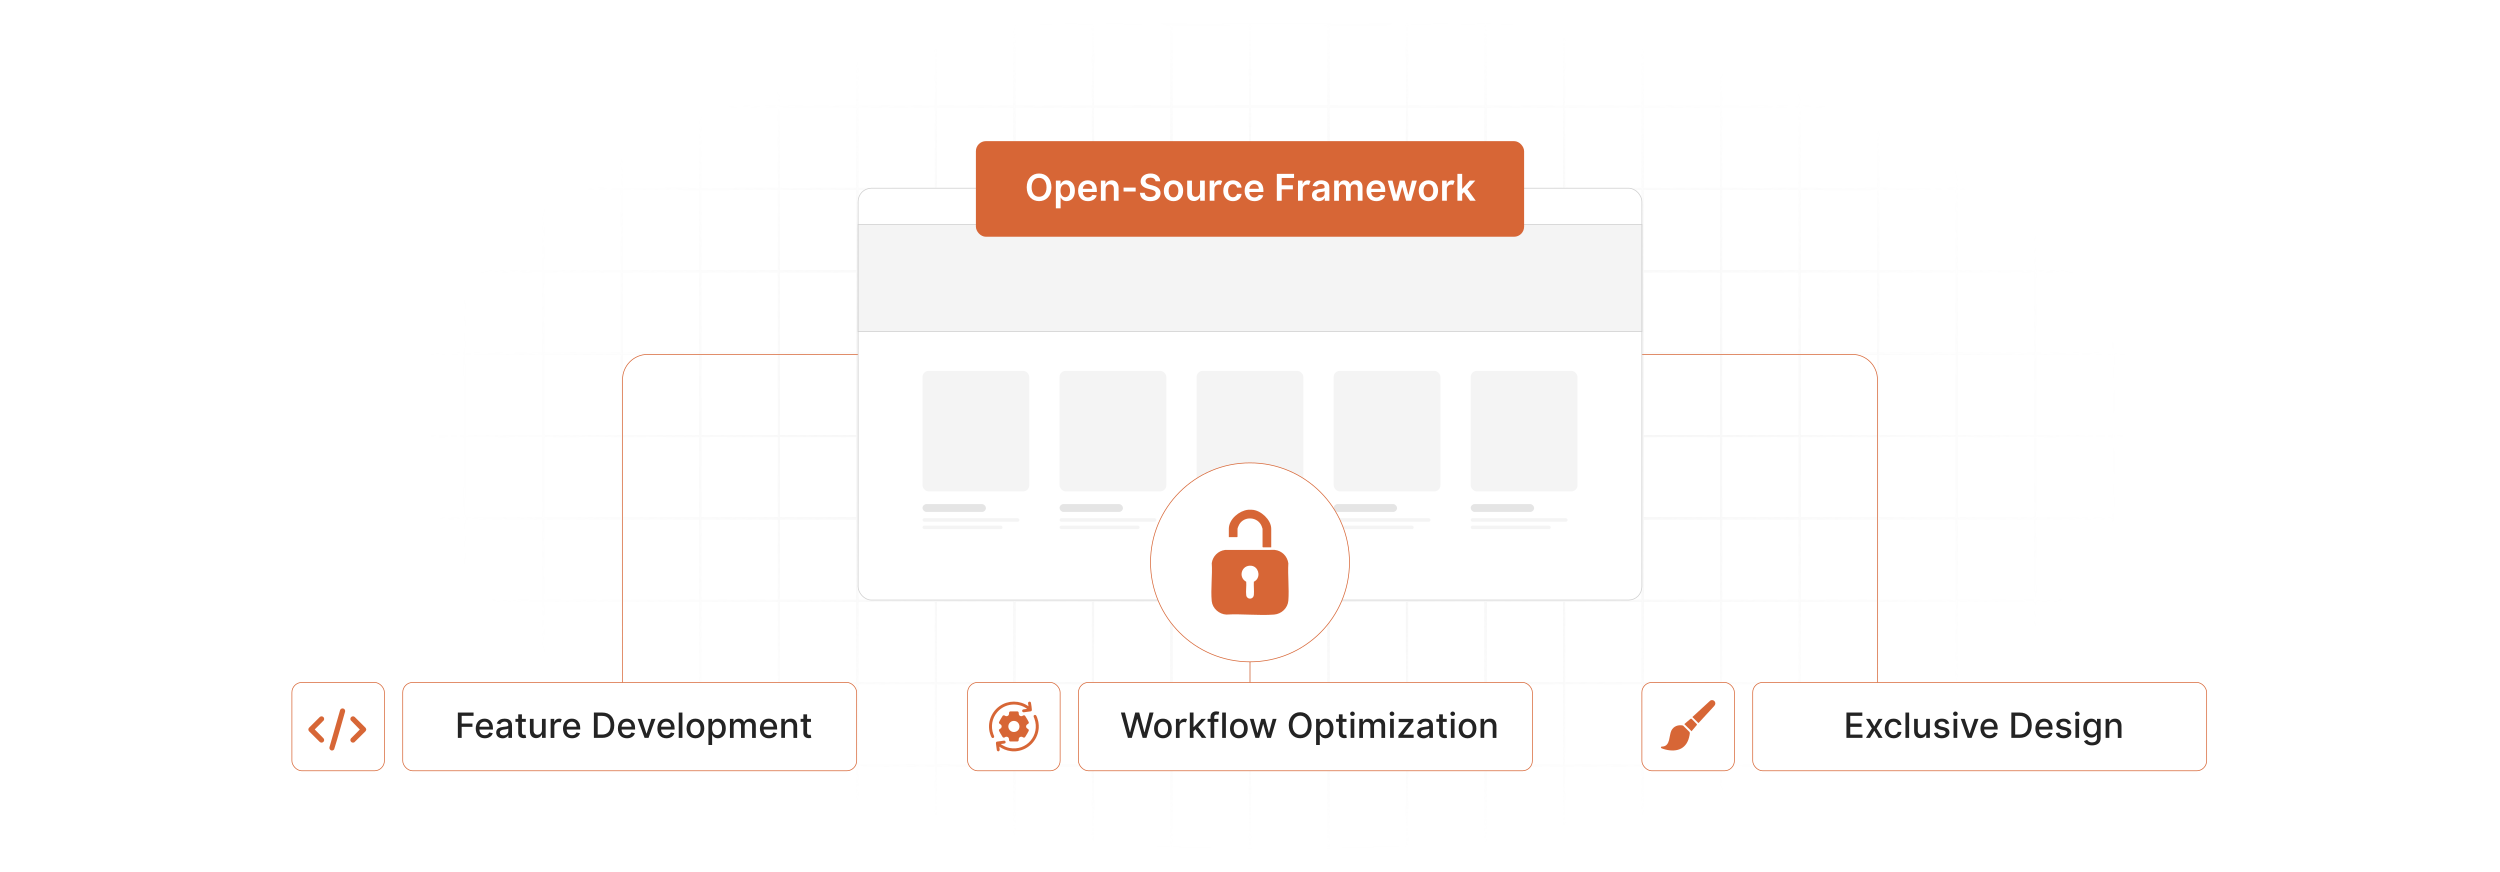 <?xml version="1.0" encoding="UTF-8"?>
<svg id="Layer_1" data-name="Layer 1" xmlns="http://www.w3.org/2000/svg" xmlns:xlink="http://www.w3.org/1999/xlink" viewBox="0 0 860 300">
  <defs>
    <filter id="luminosity-invert" x="39.647" y="-.272" width="782.115" height="300.272" color-interpolation-filters="sRGB" filterUnits="userSpaceOnUse">
      <feColorMatrix result="cm" values="-1 0 0 0 1 0 -1 0 0 1 0 0 -1 0 1 0 0 0 1 0"/>
    </filter>
    <radialGradient id="radial-gradient" cx="439.235" cy="148.479" fx="439.235" fy="148.479" r="298.487" gradientTransform="translate(0 74.962) scale(1 .495)" gradientUnits="userSpaceOnUse">
      <stop offset=".123" stop-color="#000" stop-opacity=".95"/>
      <stop offset="1" stop-color="#000" stop-opacity="0"/>
    </radialGradient>
    <mask id="mask" x="39.647" y="-.272" width="782.115" height="300.272" maskUnits="userSpaceOnUse">
      <g filter="url(#luminosity-invert)">
        <rect x="39.647" y="-.272" width="782.115" height="300.272" fill="url(#radial-gradient)"/>
      </g>
    </mask>
  </defs>
  <rect y="0" width="860" height="300" fill="#fff"/>
  <g mask="url(#mask)">
    <g opacity=".4">
      <path d="M808.41,291.922H51.59V8.078h756.819v283.845ZM52.09,291.422h755.819V8.578H52.09v282.845Z" fill="#e6e6e6" stroke="#d6d6d6" stroke-miterlimit="10" stroke-width=".25"/>
      <rect x="51.84" y="36.413" width="756.319" height=".5" fill="#e6e6e6" stroke="#d6d6d6" stroke-miterlimit="10" stroke-width=".25"/>
      <rect x="51.84" y="64.747" width="756.319" height=".5" fill="#e6e6e6" stroke="#d6d6d6" stroke-miterlimit="10" stroke-width=".25"/>
      <rect x="51.84" y="93.082" width="756.319" height=".5" fill="#e6e6e6" stroke="#d6d6d6" stroke-miterlimit="10" stroke-width=".25"/>
      <rect x="51.84" y="121.415" width="756.319" height=".5" fill="none" stroke="#d6d6d6" stroke-miterlimit="10" stroke-width=".25"/>
      <rect x="51.84" y="149.75" width="756.319" height=".5" fill="#e6e6e6" stroke="#d6d6d6" stroke-miterlimit="10" stroke-width=".25"/>
      <rect x="51.84" y="178.084" width="756.319" height=".5" fill="#e6e6e6" stroke="#d6d6d6" stroke-miterlimit="10" stroke-width=".25"/>
      <rect x="51.84" y="206.418" width="756.319" height=".5" fill="#e6e6e6" stroke="#d6d6d6" stroke-miterlimit="10" stroke-width=".25"/>
      <rect x="51.84" y="234.753" width="756.319" height=".5" fill="#e6e6e6" stroke="#d6d6d6" stroke-miterlimit="10" stroke-width=".25"/>
      <rect x="51.84" y="263.087" width="756.319" height=".5" fill="#e6e6e6" stroke="#d6d6d6" stroke-miterlimit="10" stroke-width=".25"/>
      <rect x="780.898" y="8.328" width=".5" height="283.345" fill="#e6e6e6" stroke="#d6d6d6" stroke-miterlimit="10" stroke-width=".25"/>
      <rect x="753.887" y="8.328" width=".5" height="283.345" fill="#e6e6e6" stroke="#d6d6d6" stroke-miterlimit="10" stroke-width=".25"/>
      <rect x="726.875" y="8.328" width=".5" height="283.345" fill="#e6e6e6" stroke="#d6d6d6" stroke-miterlimit="10" stroke-width=".25"/>
      <rect x="699.864" y="8.328" width=".5" height="283.345" fill="#e6e6e6" stroke="#d6d6d6" stroke-miterlimit="10" stroke-width=".25"/>
      <rect x="672.852" y="8.328" width=".5" height="283.345" fill="#e6e6e6" stroke="#d6d6d6" stroke-miterlimit="10" stroke-width=".25"/>
      <rect x="645.841" y="8.328" width=".5" height="283.345" fill="#e6e6e6" stroke="#d6d6d6" stroke-miterlimit="10" stroke-width=".25"/>
      <rect x="618.83" y="8.328" width=".5" height="283.345" fill="#e6e6e6" stroke="#d6d6d6" stroke-miterlimit="10" stroke-width=".25"/>
      <rect x="591.818" y="8.328" width=".5" height="283.345" fill="#e6e6e6" stroke="#d6d6d6" stroke-miterlimit="10" stroke-width=".25"/>
      <rect x="564.807" y="8.328" width=".5" height="283.345" fill="#e6e6e6" stroke="#d6d6d6" stroke-miterlimit="10" stroke-width=".25"/>
      <rect x="537.795" y="8.328" width=".5" height="283.345" fill="#e6e6e6" stroke="#d6d6d6" stroke-miterlimit="10" stroke-width=".25"/>
      <rect x="510.784" y="8.328" width=".5" height="283.345" fill="#e6e6e6" stroke="#d6d6d6" stroke-miterlimit="10" stroke-width=".25"/>
      <rect x="483.772" y="8.328" width=".5" height="283.345" fill="#e6e6e6" stroke="#d6d6d6" stroke-miterlimit="10" stroke-width=".25"/>
      <rect x="456.761" y="8.328" width=".5" height="283.345" fill="#e6e6e6" stroke="#d6d6d6" stroke-miterlimit="10" stroke-width=".25"/>
      <rect x="429.75" y="8.328" width=".5" height="283.345" fill="#e6e6e6" stroke="#d6d6d6" stroke-miterlimit="10" stroke-width=".25"/>
      <rect x="402.738" y="8.328" width=".5" height="283.345" fill="#e6e6e6" stroke="#d6d6d6" stroke-miterlimit="10" stroke-width=".25"/>
      <rect x="375.727" y="8.328" width=".5" height="283.345" fill="#e6e6e6" stroke="#d6d6d6" stroke-miterlimit="10" stroke-width=".25"/>
      <rect x="348.716" y="8.328" width=".5" height="283.345" fill="#e6e6e6" stroke="#d6d6d6" stroke-miterlimit="10" stroke-width=".25"/>
      <rect x="321.704" y="8.328" width=".5" height="283.345" fill="#e6e6e6" stroke="#d6d6d6" stroke-miterlimit="10" stroke-width=".25"/>
      <rect x="294.693" y="8.328" width=".5" height="283.345" fill="#e6e6e6" stroke="#d6d6d6" stroke-miterlimit="10" stroke-width=".25"/>
      <rect x="267.682" y="8.328" width=".5" height="283.345" fill="#e6e6e6" stroke="#d6d6d6" stroke-miterlimit="10" stroke-width=".25"/>
      <rect x="240.67" y="8.328" width=".5" height="283.345" fill="#e6e6e6" stroke="#d6d6d6" stroke-miterlimit="10" stroke-width=".25"/>
      <rect x="213.659" y="8.328" width=".5" height="283.345" fill="#e6e6e6" stroke="#d6d6d6" stroke-miterlimit="10" stroke-width=".25"/>
      <rect x="186.648" y="8.328" width=".5" height="283.345" fill="#e6e6e6" stroke="#d6d6d6" stroke-miterlimit="10" stroke-width=".25"/>
      <rect x="159.636" y="8.328" width=".5" height="283.345" fill="#e6e6e6" stroke="#d6d6d6" stroke-miterlimit="10" stroke-width=".25"/>
      <rect x="132.625" y="8.328" width=".5" height="283.345" fill="#e6e6e6" stroke="#d6d6d6" stroke-miterlimit="10" stroke-width=".25"/>
      <rect x="105.613" y="8.328" width=".5" height="283.345" fill="#e6e6e6" stroke="#d6d6d6" stroke-miterlimit="10" stroke-width=".25"/>
      <rect x="78.602" y="8.328" width=".5" height="283.345" fill="#e6e6e6" stroke="#d6d6d6" stroke-miterlimit="10" stroke-width=".25"/>
    </g>
  </g>
  <path d="M645.841,249.954v-119.398c0-4.772-3.868-8.64-8.64-8.64H222.799c-4.772,0-8.64,3.868-8.64,8.64v119.398" fill="none" stroke="#d76636" stroke-miterlimit="10" stroke-width=".25"/>
  <rect x="295.193" y="64.747" width="269.614" height="141.672" rx="4.59" ry="4.59" fill="#fff" stroke="#cecece" stroke-miterlimit="10" stroke-width=".25"/>
  <rect x="295.193" y="77.184" width="269.614" height="36.897" fill="#f4f4f4" stroke="#cecece" stroke-miterlimit="10" stroke-width=".25"/>
  <rect x="317.348" y="127.573" width="36.723" height="41.465" rx="2.11" ry="2.11" fill="#f4f4f4"/>
  <rect x="364.493" y="127.573" width="36.723" height="41.465" rx="2.11" ry="2.11" fill="#f4f4f4"/>
  <rect x="411.638" y="127.573" width="36.723" height="41.465" rx="2.11" ry="2.11" fill="#f4f4f4"/>
  <rect x="458.784" y="127.573" width="36.723" height="41.465" rx="2.11" ry="2.11" fill="#f4f4f4"/>
  <rect x="505.929" y="127.573" width="36.723" height="41.465" rx="2.11" ry="2.11" fill="#f4f4f4"/>
  <g>
    <rect x="317.348" y="173.404" width="21.809" height="2.707" rx="1.353" ry="1.353" fill="#e5e5e5"/>
    <rect x="317.348" y="178.261" width="33.323" height="1.215" rx=".608" ry=".608" fill="#f4f4f4"/>
    <rect x="317.348" y="180.817" width="27.53" height="1.215" rx=".608" ry=".608" fill="#f4f4f4"/>
  </g>
  <g>
    <rect x="364.493" y="173.404" width="21.809" height="2.707" rx="1.353" ry="1.353" fill="#e5e5e5"/>
    <rect x="364.493" y="178.261" width="33.323" height="1.215" rx=".608" ry=".608" fill="#f4f4f4"/>
    <rect x="364.493" y="180.817" width="27.53" height="1.215" rx=".608" ry=".608" fill="#f4f4f4"/>
  </g>
  <g>
    <rect x="411.638" y="173.404" width="21.809" height="2.707" rx="1.353" ry="1.353" fill="#e5e5e5"/>
    <rect x="411.638" y="178.261" width="33.323" height="1.215" rx=".608" ry=".608" fill="#f4f4f4"/>
    <rect x="411.638" y="180.817" width="27.53" height="1.215" rx=".608" ry=".608" fill="#f4f4f4"/>
  </g>
  <g>
    <rect x="458.784" y="173.404" width="21.809" height="2.707" rx="1.353" ry="1.353" fill="#e5e5e5"/>
    <rect x="458.784" y="178.261" width="33.323" height="1.215" rx=".608" ry=".608" fill="#f4f4f4"/>
    <rect x="458.784" y="180.817" width="27.53" height="1.215" rx=".608" ry=".608" fill="#f4f4f4"/>
  </g>
  <g>
    <rect x="505.929" y="173.404" width="21.809" height="2.707" rx="1.353" ry="1.353" fill="#e5e5e5"/>
    <rect x="505.929" y="178.261" width="33.323" height="1.215" rx=".608" ry=".608" fill="#f4f4f4"/>
    <rect x="505.929" y="180.817" width="27.53" height="1.215" rx=".608" ry=".608" fill="#f4f4f4"/>
  </g>
  <circle cx="430" cy="193.45" r="34.218" fill="#fff" stroke="#d76636" stroke-miterlimit="10" stroke-width=".25"/>
  <g>
    <path d="M430.626,175.355c3.07.106,6.676,3.436,6.676,6.551v6.375h-2.855l-.132-.132v-6.244c0-.079-.252-.782-.309-.922-1.315-3.228-5.911-3.591-7.702-.59-.145.244-.598,1.288-.598,1.512v2.726l-.132.132h-2.855v-2.858c0-3.279,3.579-6.267,6.676-6.551h1.23Z" fill="#d76636"/>
    <path d="M421.383,189.186l17.104-.023c2.473.267,4.369,2.159,4.7,4.617-.242,4.17.328,8.715.005,12.841-.2,2.559-2.35,4.581-4.88,4.788-5.27.431-11.101-.323-16.43.006-2.471-.096-4.803-2.118-5.046-4.622-.401-4.128.289-8.897.01-13.091.346-2.367,2.166-4.193,4.537-4.515ZM432.089,199.595c1.645-1.645.684-4.694-1.604-4.972-3.353-.407-4.703,3.928-1.787,5.501.127,1.449-.187,3.23.004,4.638.213,1.568,2.475,1.614,2.631-.165.125-1.423-.098-3.03-.007-4.474.254-.159.55-.316.763-.529Z" fill="#d76636"/>
  </g>
  <g>
    <rect x="335.71" y="48.549" width="188.581" height="32.895" rx="3.455" ry="3.455" fill="#d76636"/>
    <g>
      <path d="M357.444,69.189c-2.43,0-4.25-1.766-4.25-4.752,0-2.99,1.82-4.752,4.25-4.752,2.425,0,4.25,1.761,4.25,4.752s-1.825,4.752-4.25,4.752ZM357.444,61.19c-1.504,0-2.565,1.143-2.565,3.248s1.062,3.248,2.565,3.248c1.508,0,2.565-1.143,2.565-3.248s-1.057-3.248-2.565-3.248Z" fill="#fff"/>
      <path d="M363.217,62.125h1.608v1.147h.095c.248-.501.759-1.238,1.982-1.238,1.603,0,2.864,1.255,2.864,3.568,0,2.286-1.224,3.582-2.859,3.582-1.192,0-1.73-.709-1.987-1.215h-.068v3.694h-1.635v-9.539ZM366.451,67.843c1.079,0,1.648-.948,1.648-2.249,0-1.292-.56-2.218-1.648-2.218-1.053,0-1.631.872-1.631,2.218s.587,2.249,1.631,2.249Z" fill="#fff"/>
      <path d="M370.868,65.634c0-2.141,1.296-3.6,3.284-3.6,1.707,0,3.17,1.07,3.17,3.505v.501h-4.832c.014,1.188.713,1.883,1.77,1.883.705,0,1.247-.307,1.468-.894l1.526.171c-.289,1.206-1.4,1.997-3.017,1.997-2.091,0-3.37-1.387-3.37-3.564ZM375.755,64.939c-.009-.944-.642-1.63-1.581-1.63-.976,0-1.63.745-1.68,1.63h3.261Z" fill="#fff"/>
      <path d="M380.343,69.062h-1.635v-6.938h1.562v1.179h.081c.316-.772,1.03-1.269,2.069-1.269,1.432,0,2.38.949,2.376,2.611v4.417h-1.635v-4.164c0-.926-.506-1.481-1.351-1.481-.862,0-1.468.578-1.468,1.581v4.065Z" fill="#fff"/>
      <path d="M390.671,65.883h-4.164v-1.346h4.164v1.346Z" fill="#fff"/>
      <path d="M395.751,61.105c-1.048,0-1.671.51-1.676,1.206-.009.772.814,1.093,1.572,1.274l.867.217c1.391.33,2.714,1.062,2.719,2.665-.004,1.63-1.292,2.737-3.509,2.737-2.155,0-3.523-1.035-3.591-2.873h1.648c.068.971.881,1.44,1.929,1.44,1.093,0,1.843-.528,1.847-1.318-.004-.718-.664-1.03-1.662-1.283l-1.052-.271c-1.522-.393-2.466-1.156-2.466-2.484-.004-1.635,1.455-2.728,3.397-2.728,1.97,0,3.302,1.106,3.333,2.669h-1.612c-.086-.786-.746-1.251-1.744-1.251Z" fill="#fff"/>
      <path d="M400.357,65.621c0-2.15,1.292-3.586,3.324-3.586s3.324,1.436,3.324,3.586c0,2.145-1.292,3.577-3.324,3.577s-3.324-1.432-3.324-3.577ZM405.348,65.616c0-1.269-.551-2.285-1.658-2.285-1.125,0-1.675,1.016-1.675,2.285s.551,2.272,1.675,2.272c1.107,0,1.658-1.002,1.658-2.272Z" fill="#fff"/>
      <path d="M412.813,62.125h1.635v6.938h-1.585v-1.233h-.072c-.316.777-1.048,1.323-2.087,1.323-1.364,0-2.312-.944-2.312-2.611v-4.417h1.635v4.164c0,.881.524,1.437,1.31,1.437.723,0,1.477-.524,1.477-1.581v-4.019Z" fill="#fff"/>
      <path d="M416.133,62.125h1.585v1.156h.072c.253-.804.913-1.256,1.712-1.256.375,0,.686.1.93.253l-.506,1.355c-.176-.082-.379-.144-.645-.144-.854,0-1.513.619-1.513,1.495v4.079h-1.635v-6.938Z" fill="#fff"/>
      <path d="M420.81,65.621c0-2.119,1.283-3.586,3.315-3.586,1.694,0,2.868.989,2.981,2.493h-1.563c-.127-.668-.61-1.174-1.395-1.174-1.007,0-1.68.84-1.68,2.24,0,1.418.659,2.272,1.68,2.272.718,0,1.255-.429,1.395-1.174h1.563c-.118,1.472-1.228,2.507-2.972,2.507-2.073,0-3.324-1.477-3.324-3.577Z" fill="#fff"/>
      <path d="M428.158,65.634c0-2.141,1.296-3.6,3.284-3.6,1.707,0,3.171,1.07,3.171,3.505v.501h-4.833c.014,1.188.713,1.883,1.77,1.883.704,0,1.246-.307,1.468-.894l1.526.171c-.289,1.206-1.399,1.997-3.017,1.997-2.091,0-3.37-1.387-3.37-3.564ZM433.045,64.939c-.01-.944-.642-1.63-1.581-1.63-.976,0-1.63.745-1.68,1.63h3.261Z" fill="#fff"/>
      <path d="M439.228,59.812h5.926v1.405h-4.25v2.511h3.844v1.404h-3.844v3.93h-1.676v-9.25Z" fill="#fff"/>
      <path d="M446.509,62.125h1.586v1.156h.072c.253-.804.912-1.256,1.712-1.256.374,0,.685.1.93.253l-.506,1.355c-.176-.082-.379-.144-.645-.144-.854,0-1.513.619-1.513,1.495v4.079h-1.636v-6.938Z" fill="#fff"/>
      <path d="M451.316,67.116c0-1.562,1.287-1.964,2.634-2.109,1.224-.131,1.716-.154,1.716-.624v-.027c0-.682-.415-1.071-1.174-1.071-.8,0-1.261.407-1.423.881l-1.526-.217c.361-1.265,1.48-1.915,2.939-1.915,1.324,0,2.818.551,2.818,2.385v4.643h-1.571v-.953h-.055c-.298.583-.948,1.093-2.036,1.093-1.324,0-2.322-.723-2.322-2.087ZM455.671,66.574v-.817c-.213.171-1.07.28-1.5.339-.731.104-1.278.366-1.278.994,0,.601.488.912,1.17.912.984,0,1.608-.655,1.608-1.427Z" fill="#fff"/>
      <path d="M458.953,62.125h1.562v1.179h.082c.289-.79.984-1.269,1.915-1.269.935,0,1.607.483,1.874,1.269h.072c.308-.772,1.075-1.269,2.082-1.269,1.273,0,2.168.822,2.168,2.371v4.657h-1.64v-4.404c0-.858-.523-1.247-1.183-1.247-.791,0-1.256.542-1.256,1.323v4.327h-1.603v-4.472c0-.713-.475-1.179-1.165-1.179-.705,0-1.274.578-1.274,1.432v4.219h-1.635v-6.938Z" fill="#fff"/>
      <path d="M470.079,65.634c0-2.141,1.296-3.6,3.283-3.6,1.708,0,3.171,1.07,3.171,3.505v.501h-4.833c.014,1.188.714,1.883,1.77,1.883.705,0,1.247-.307,1.469-.894l1.526.171c-.289,1.206-1.4,1.997-3.018,1.997-2.091,0-3.369-1.387-3.369-3.564ZM474.966,64.939c-.009-.944-.642-1.63-1.581-1.63-.975,0-1.63.745-1.68,1.63h3.261Z" fill="#fff"/>
      <path d="M477.354,62.125h1.667l1.219,4.878h.064l1.247-4.878h1.648l1.246,4.851h.068l1.201-4.851h1.671l-1.965,6.938h-1.702l-1.301-4.689h-.095l-1.301,4.689h-1.708l-1.96-6.938Z" fill="#fff"/>
      <path d="M488.051,65.621c0-2.15,1.292-3.586,3.324-3.586s3.324,1.436,3.324,3.586c0,2.145-1.292,3.577-3.324,3.577s-3.324-1.432-3.324-3.577ZM493.042,65.616c0-1.269-.552-2.285-1.658-2.285-1.124,0-1.676,1.016-1.676,2.285s.552,2.272,1.676,2.272c1.106,0,1.658-1.002,1.658-2.272Z" fill="#fff"/>
      <path d="M496.085,62.125h1.586v1.156h.072c.253-.804.912-1.256,1.712-1.256.374,0,.685.1.93.253l-.506,1.355c-.176-.082-.379-.144-.645-.144-.854,0-1.513.619-1.513,1.495v4.079h-1.636v-6.938Z" fill="#fff"/>
      <path d="M501.35,59.812h1.635v5.099h.113l2.493-2.787h1.911l-2.688,2.995,2.845,3.943h-1.955l-2.123-2.967-.597.637v2.331h-1.635v-9.25Z" fill="#fff"/>
    </g>
  </g>
  <g>
    <g>
      <rect x="370.984" y="234.753" width="156.156" height="30.4" rx="3.455" ry="3.455" fill="#fff" stroke="#d76636" stroke-miterlimit="10" stroke-width=".25"/>
      <g>
        <path d="M385.592,245.118h1.384l1.698,6.752h.081l1.767-6.752h1.371l1.767,6.756h.081l1.694-6.756h1.388l-2.423,8.719h-1.323l-1.835-6.531h-.068l-1.835,6.531h-1.328l-2.418-8.719Z" fill="#232323"/>
        <path d="M396.999,250.597c0-2.035,1.205-3.384,3.049-3.384,1.843,0,3.048,1.349,3.048,3.384,0,2.022-1.205,3.372-3.048,3.372-1.844,0-3.049-1.35-3.049-3.372ZM401.81,250.593c0-1.252-.562-2.316-1.759-2.316-1.205,0-1.767,1.065-1.767,2.316,0,1.256.561,2.308,1.767,2.308,1.196,0,1.759-1.052,1.759-2.308Z" fill="#232323"/>
        <path d="M404.519,247.298h1.23v1.039h.068c.238-.702.886-1.137,1.66-1.137.357,0,.639.094.856.239l-.408,1.064c-.153-.077-.345-.127-.592-.127-.882,0-1.541.617-1.541,1.469v3.993h-1.273v-6.539Z" fill="#232323"/>
        <path d="M409.301,245.118h1.273v4.947h.11l2.606-2.767h1.524l-2.648,2.806,2.827,3.733h-1.562l-2.223-2.955-.634.634v2.32h-1.273v-8.719Z" fill="#232323"/>
        <path d="M419.112,248.319h-1.409v5.518h-1.277v-5.518h-1.009v-1.022h1.009v-.758c0-1.226.907-1.831,1.941-1.831.515,0,.886.106,1.065.174l-.298,1.03c-.12-.038-.307-.098-.571-.098-.621,0-.859.315-.859.894v.587h1.409v1.022Z" fill="#232323"/>
        <path d="M421.701,253.837h-1.273v-8.719h1.273v8.719Z" fill="#232323"/>
        <path d="M423.121,250.597c0-2.035,1.205-3.384,3.049-3.384,1.843,0,3.048,1.349,3.048,3.384,0,2.022-1.205,3.372-3.048,3.372-1.844,0-3.049-1.35-3.049-3.372ZM427.933,250.593c0-1.252-.562-2.316-1.759-2.316-1.205,0-1.767,1.065-1.767,2.316,0,1.256.561,2.308,1.767,2.308,1.196,0,1.759-1.052,1.759-2.308Z" fill="#232323"/>
        <path d="M429.935,247.298h1.316l1.281,4.802h.064l1.286-4.802h1.315l1.276,4.781h.065l1.272-4.781h1.315l-1.92,6.539h-1.298l-1.328-4.721h-.099l-1.328,4.721h-1.294l-1.925-6.539Z" fill="#232323"/>
        <path d="M447.271,253.956c-2.265,0-3.93-1.694-3.93-4.479,0-2.789,1.665-4.479,3.93-4.479,2.256,0,3.925,1.69,3.925,4.479s-1.669,4.479-3.925,4.479ZM447.271,246.2c-1.503,0-2.623,1.153-2.623,3.278s1.12,3.278,2.623,3.278c1.498,0,2.622-1.153,2.622-3.278s-1.124-3.278-2.622-3.278Z" fill="#232323"/>
        <path d="M452.737,247.298h1.243v1.06h.106c.226-.404.664-1.145,1.878-1.145,1.579,0,2.745,1.247,2.745,3.367,0,2.116-1.149,3.385-2.732,3.385-1.192,0-1.66-.728-1.891-1.145h-.076v3.47h-1.273v-8.991ZM455.692,252.879c1.137,0,1.732-1,1.732-2.312,0-1.298-.579-2.273-1.732-2.273-1.111,0-1.707.907-1.707,2.273,0,1.375.612,2.312,1.707,2.312Z" fill="#232323"/>
        <path d="M463.196,248.319h-1.341v3.598c0,.736.37.873.783.873.204,0,.361-.038.447-.055l.23,1.051c-.149.056-.422.132-.826.136-1.005.021-1.911-.553-1.907-1.741v-3.861h-.958v-1.022h.958v-1.566h1.273v1.566h1.341v1.022Z" fill="#232323"/>
        <path d="M464.444,245.531c0-.417.361-.762.804-.762.44,0,.805.345.805.762,0,.417-.365.758-.805.758-.442,0-.804-.341-.804-.758ZM464.606,247.298h1.273v6.539h-1.273v-6.539Z" fill="#232323"/>
        <path d="M467.592,247.298h1.222v1.065h.081c.273-.72.915-1.149,1.779-1.149.873,0,1.474.434,1.759,1.149h.068c.315-.698,1.022-1.149,1.962-1.149,1.184,0,2.019.745,2.019,2.239v4.385h-1.273v-4.266c0-.886-.554-1.26-1.226-1.26-.83,0-1.312.57-1.312,1.358v4.168h-1.269v-4.347c0-.711-.489-1.179-1.196-1.179-.724,0-1.341.613-1.341,1.494v4.032h-1.273v-6.539Z" fill="#232323"/>
        <path d="M478.033,245.531c0-.417.361-.762.805-.762.439,0,.804.345.804.762,0,.417-.365.758-.804.758-.443,0-.805-.341-.805-.758ZM478.194,247.298h1.273v6.539h-1.273v-6.539Z" fill="#232323"/>
        <path d="M481.046,252.964l3.542-4.5v-.06h-3.428v-1.107h5.016v.928l-3.406,4.444v.06h3.525v1.107h-5.249v-.873Z" fill="#232323"/>
        <path d="M487.493,251.989c0-1.486,1.269-1.809,2.508-1.954,1.175-.136,1.651-.127,1.651-.592v-.03c0-.741-.421-1.17-1.242-1.17-.856,0-1.333.447-1.52.911l-1.196-.273c.426-1.192,1.516-1.669,2.699-1.669,1.039,0,2.537.379,2.537,2.282v4.342h-1.243v-.894h-.051c-.242.49-.852,1.039-1.933,1.039-1.243,0-2.21-.707-2.21-1.992ZM491.657,251.478v-.843c-.184.183-1.162.293-1.575.349-.736.098-1.341.341-1.341,1.022,0,.63.519.954,1.238.954,1.06,0,1.678-.707,1.678-1.481Z" fill="#232323"/>
        <path d="M497.684,248.319h-1.341v3.598c0,.736.37.873.783.873.204,0,.361-.038.447-.055l.23,1.051c-.149.056-.422.132-.826.136-1.005.021-1.911-.553-1.907-1.741v-3.861h-.958v-1.022h.958v-1.566h1.273v1.566h1.341v1.022Z" fill="#232323"/>
        <path d="M498.931,245.531c0-.417.361-.762.804-.762.44,0,.805.345.805.762,0,.417-.365.758-.805.758-.442,0-.804-.341-.804-.758ZM499.092,247.298h1.273v6.539h-1.273v-6.539Z" fill="#232323"/>
        <path d="M501.785,250.597c0-2.035,1.205-3.384,3.049-3.384,1.843,0,3.048,1.349,3.048,3.384,0,2.022-1.205,3.372-3.048,3.372-1.844,0-3.049-1.35-3.049-3.372ZM506.597,250.593c0-1.252-.562-2.316-1.759-2.316-1.205,0-1.767,1.065-1.767,2.316,0,1.256.561,2.308,1.767,2.308,1.196,0,1.759-1.052,1.759-2.308Z" fill="#232323"/>
        <path d="M510.58,253.837h-1.273v-6.539h1.222v1.065h.081c.303-.694.945-1.149,1.929-1.149,1.337,0,2.227.847,2.227,2.465v4.159h-1.272v-4.006c0-.95-.524-1.516-1.389-1.516-.885,0-1.523.596-1.523,1.639v3.883Z" fill="#232323"/>
      </g>
    </g>
    <rect x="332.86" y="234.753" width="31.828" height="30.4" rx="3.455" ry="3.455" fill="#fff" stroke="#d76636" stroke-miterlimit="10" stroke-width=".25"/>
  </g>
  <g>
    <g>
      <rect x="138.537" y="234.753" width="156.156" height="30.4" rx="3.455" ry="3.455" fill="#fff" stroke="#d76636" stroke-miterlimit="10" stroke-width=".25"/>
      <g>
        <path d="M157.499,245.118h5.406v1.132h-4.091v2.657h3.704v1.128h-3.704v3.802h-1.315v-8.719Z" fill="#232323"/>
        <path d="M163.656,250.61c0-2.009,1.201-3.397,3.023-3.397,1.481,0,2.894.924,2.894,3.286v.452h-4.648c.033,1.26.766,1.967,1.855,1.967.724,0,1.277-.315,1.507-.933l1.205.217c-.289,1.065-1.298,1.767-2.725,1.767-1.929,0-3.112-1.328-3.112-3.359ZM168.327,249.997c-.005-1-.651-1.733-1.64-1.733-1.034,0-1.707.805-1.758,1.733h3.397Z" fill="#232323"/>
        <path d="M170.692,251.989c0-1.486,1.269-1.809,2.508-1.954,1.175-.136,1.651-.127,1.651-.592v-.03c0-.741-.421-1.17-1.242-1.17-.856,0-1.333.447-1.52.911l-1.196-.273c.426-1.192,1.516-1.669,2.699-1.669,1.039,0,2.537.379,2.537,2.282v4.342h-1.243v-.894h-.051c-.242.49-.852,1.039-1.933,1.039-1.243,0-2.21-.707-2.21-1.992ZM174.856,251.478v-.843c-.184.183-1.162.293-1.575.349-.736.098-1.341.341-1.341,1.022,0,.63.519.954,1.238.954,1.06,0,1.678-.707,1.678-1.481Z" fill="#232323"/>
        <path d="M180.882,248.319h-1.341v3.598c0,.736.37.873.783.873.204,0,.361-.038.447-.055l.23,1.051c-.149.056-.422.132-.826.136-1.005.021-1.911-.553-1.907-1.741v-3.861h-.958v-1.022h.958v-1.566h1.273v1.566h1.341v1.022Z" fill="#232323"/>
        <path d="M186.433,247.298h1.277v6.539h-1.252v-1.132h-.068c-.302.698-.971,1.217-1.954,1.217-1.256,0-2.146-.843-2.146-2.465v-4.159h1.273v4.006c0,.89.545,1.46,1.332,1.46.716,0,1.541-.528,1.537-1.639v-3.827Z" fill="#232323"/>
        <path d="M189.424,247.298h1.23v1.039h.068c.238-.702.886-1.137,1.66-1.137.357,0,.639.094.856.239l-.408,1.064c-.153-.077-.345-.127-.592-.127-.882,0-1.541.617-1.541,1.469v3.993h-1.273v-6.539Z" fill="#232323"/>
        <path d="M193.673,250.61c0-2.009,1.201-3.397,3.023-3.397,1.481,0,2.894.924,2.894,3.286v.452h-4.648c.033,1.26.766,1.967,1.855,1.967.724,0,1.277-.315,1.507-.933l1.205.217c-.289,1.065-1.298,1.767-2.725,1.767-1.929,0-3.112-1.328-3.112-3.359ZM198.344,249.997c-.005-1-.651-1.733-1.64-1.733-1.034,0-1.707.805-1.758,1.733h3.397Z" fill="#232323"/>
        <path d="M204.296,253.837v-8.719h2.912c2.566,0,4.104,1.635,4.104,4.347,0,2.725-1.537,4.372-4.193,4.372h-2.822ZM207.046,252.688c1.988,0,2.972-1.158,2.972-3.223,0-2.056-.983-3.197-2.891-3.197h-1.516v6.42h1.435Z" fill="#232323"/>
        <path d="M212.559,250.61c0-2.009,1.201-3.397,3.023-3.397,1.481,0,2.894.924,2.894,3.286v.452h-4.648c.033,1.26.766,1.967,1.855,1.967.724,0,1.277-.315,1.507-.933l1.205.217c-.289,1.065-1.298,1.767-2.725,1.767-1.929,0-3.112-1.328-3.112-3.359ZM217.23,249.997c-.005-1-.651-1.733-1.64-1.733-1.034,0-1.707.805-1.758,1.733h3.397Z" fill="#232323"/>
        <path d="M223.09,253.837h-1.362l-2.375-6.539h1.366l1.656,5.032h.068l1.651-5.032h1.366l-2.371,6.539Z" fill="#232323"/>
        <path d="M226.14,250.61c0-2.009,1.201-3.397,3.023-3.397,1.481,0,2.894.924,2.894,3.286v.452h-4.648c.033,1.26.766,1.967,1.855,1.967.724,0,1.277-.315,1.507-.933l1.205.217c-.289,1.065-1.298,1.767-2.725,1.767-1.929,0-3.112-1.328-3.112-3.359ZM230.811,249.997c-.005-1-.651-1.733-1.64-1.733-1.034,0-1.707.805-1.758,1.733h3.397Z" fill="#232323"/>
        <path d="M234.756,253.837h-1.273v-8.719h1.273v8.719Z" fill="#232323"/>
        <path d="M236.176,250.597c0-2.035,1.205-3.384,3.049-3.384,1.843,0,3.048,1.349,3.048,3.384,0,2.022-1.205,3.372-3.048,3.372-1.844,0-3.049-1.35-3.049-3.372ZM240.988,250.593c0-1.252-.562-2.316-1.759-2.316-1.205,0-1.767,1.065-1.767,2.316,0,1.256.561,2.308,1.767,2.308,1.196,0,1.759-1.052,1.759-2.308Z" fill="#232323"/>
        <path d="M243.697,247.298h1.243v1.06h.106c.226-.404.664-1.145,1.878-1.145,1.579,0,2.745,1.247,2.745,3.367,0,2.116-1.149,3.385-2.732,3.385-1.192,0-1.66-.728-1.891-1.145h-.076v3.47h-1.273v-8.991ZM246.652,252.879c1.137,0,1.732-1,1.732-2.312,0-1.298-.579-2.273-1.732-2.273-1.111,0-1.707.907-1.707,2.273,0,1.375.612,2.312,1.707,2.312Z" fill="#232323"/>
        <path d="M251.103,247.298h1.222v1.065h.081c.273-.72.915-1.149,1.779-1.149.873,0,1.474.434,1.759,1.149h.068c.315-.698,1.022-1.149,1.962-1.149,1.184,0,2.019.745,2.019,2.239v4.385h-1.273v-4.266c0-.886-.554-1.26-1.226-1.26-.83,0-1.312.57-1.312,1.358v4.168h-1.269v-4.347c0-.711-.489-1.179-1.196-1.179-.724,0-1.341.613-1.341,1.494v4.032h-1.273v-6.539Z" fill="#232323"/>
        <path d="M261.412,250.61c0-2.009,1.201-3.397,3.023-3.397,1.481,0,2.894.924,2.894,3.286v.452h-4.648c.033,1.26.766,1.967,1.855,1.967.724,0,1.277-.315,1.507-.933l1.205.217c-.289,1.065-1.298,1.767-2.725,1.767-1.929,0-3.112-1.328-3.112-3.359ZM266.082,249.997c-.005-1-.651-1.733-1.64-1.733-1.034,0-1.707.805-1.758,1.733h3.397Z" fill="#232323"/>
        <path d="M270.028,253.837h-1.273v-6.539h1.222v1.065h.081c.303-.694.945-1.149,1.929-1.149,1.337,0,2.227.847,2.227,2.465v4.159h-1.273v-4.006c0-.95-.523-1.516-1.388-1.516-.885,0-1.523.596-1.523,1.639v3.883Z" fill="#232323"/>
        <path d="M278.974,248.319h-1.341v3.598c0,.736.37.873.783.873.204,0,.361-.038.447-.055l.23,1.051c-.149.056-.422.132-.826.136-1.005.021-1.911-.553-1.907-1.741v-3.861h-.958v-1.022h.958v-1.566h1.273v1.566h1.341v1.022Z" fill="#232323"/>
      </g>
    </g>
    <rect x="100.412" y="234.753" width="31.828" height="30.4" rx="3.455" ry="3.455" fill="#fff" stroke="#d76636" stroke-miterlimit="10" stroke-width=".25"/>
  </g>
  <g>
    <g>
      <rect x="602.932" y="234.753" width="156.156" height="30.4" rx="3.455" ry="3.455" fill="#fff" stroke="#d76636" stroke-miterlimit="10" stroke-width=".25"/>
      <g>
        <path d="M635.172,245.118h5.466v1.132h-4.15v2.657h3.865v1.128h-3.865v2.669h4.202v1.132h-5.518v-8.719Z" fill="#232323"/>
        <path d="M644.753,249.844l1.456-2.546h1.392l-2.039,3.269,2.057,3.269h-1.393l-1.473-2.444-1.469,2.444h-1.397l2.035-3.269-2.01-3.269h1.397l1.443,2.546Z" fill="#232323"/>
        <path d="M648.36,250.597c0-1.997,1.192-3.384,3.036-3.384,1.485,0,2.562.877,2.699,2.196h-1.239c-.137-.613-.63-1.123-1.44-1.123-1.063,0-1.77.881-1.77,2.282,0,1.426.694,2.324,1.77,2.324.729,0,1.277-.417,1.44-1.123h1.239c-.141,1.273-1.142,2.201-2.687,2.201-1.899,0-3.049-1.4-3.049-3.372Z" fill="#232323"/>
        <path d="M656.742,253.837h-1.273v-8.719h1.273v8.719Z" fill="#232323"/>
        <path d="M662.599,247.298h1.277v6.539h-1.252v-1.132h-.068c-.302.698-.971,1.217-1.954,1.217-1.256,0-2.146-.843-2.146-2.465v-4.159h1.273v4.006c0,.89.545,1.46,1.332,1.46.716,0,1.541-.528,1.537-1.639v-3.827Z" fill="#232323"/>
        <path d="M669.335,249.099c-.148-.439-.515-.877-1.307-.877-.724,0-1.269.357-1.265.86-.004.443.307.685,1.026.856l1.039.238c1.2.277,1.788.847,1.788,1.771,0,1.184-1.095,2.022-2.674,2.022-1.469,0-2.431-.651-2.644-1.809l1.23-.188c.153.643.643.971,1.404.971.835,0,1.375-.396,1.375-.902,0-.409-.293-.69-.924-.83l-1.106-.243c-1.227-.273-1.788-.89-1.788-1.818,0-1.158,1.047-1.937,2.524-1.937,1.413,0,2.21.664,2.474,1.682l-1.154.204Z" fill="#232323"/>
        <path d="M671.858,245.531c0-.417.361-.762.804-.762.44,0,.805.345.805.762,0,.417-.365.758-.805.758-.442,0-.804-.341-.804-.758ZM672.019,247.298h1.273v6.539h-1.273v-6.539Z" fill="#232323"/>
        <path d="M678.23,253.837h-1.362l-2.375-6.539h1.366l1.656,5.032h.068l1.651-5.032h1.366l-2.371,6.539Z" fill="#232323"/>
        <path d="M681.279,250.61c0-2.009,1.201-3.397,3.023-3.397,1.481,0,2.894.924,2.894,3.286v.452h-4.648c.033,1.26.766,1.967,1.855,1.967.724,0,1.277-.315,1.507-.933l1.205.217c-.289,1.065-1.298,1.767-2.725,1.767-1.929,0-3.112-1.328-3.112-3.359ZM685.95,249.997c-.005-1-.651-1.733-1.64-1.733-1.034,0-1.707.805-1.758,1.733h3.397Z" fill="#232323"/>
        <path d="M691.903,253.837v-8.719h2.912c2.566,0,4.104,1.635,4.104,4.347,0,2.725-1.537,4.372-4.193,4.372h-2.822ZM694.653,252.688c1.988,0,2.972-1.158,2.972-3.223,0-2.056-.983-3.197-2.891-3.197h-1.516v6.42h1.435Z" fill="#232323"/>
        <path d="M700.166,250.61c0-2.009,1.201-3.397,3.023-3.397,1.481,0,2.894.924,2.894,3.286v.452h-4.648c.033,1.26.766,1.967,1.855,1.967.724,0,1.277-.315,1.507-.933l1.205.217c-.289,1.065-1.298,1.767-2.725,1.767-1.929,0-3.112-1.328-3.112-3.359ZM704.837,249.997c-.005-1-.651-1.733-1.64-1.733-1.034,0-1.707.805-1.758,1.733h3.397Z" fill="#232323"/>
        <path d="M711.254,249.099c-.148-.439-.515-.877-1.307-.877-.724,0-1.269.357-1.265.86-.004.443.307.685,1.026.856l1.039.238c1.2.277,1.788.847,1.788,1.771,0,1.184-1.095,2.022-2.674,2.022-1.469,0-2.431-.651-2.644-1.809l1.23-.188c.153.643.643.971,1.404.971.835,0,1.375-.396,1.375-.902,0-.409-.293-.69-.924-.83l-1.106-.243c-1.227-.273-1.788-.89-1.788-1.818,0-1.158,1.047-1.937,2.524-1.937,1.413,0,2.21.664,2.474,1.682l-1.154.204Z" fill="#232323"/>
        <path d="M713.777,245.531c0-.417.361-.762.805-.762.439,0,.804.345.804.762,0,.417-.365.758-.804.758-.443,0-.805-.341-.805-.758ZM713.938,247.298h1.273v6.539h-1.273v-6.539Z" fill="#232323"/>
        <path d="M716.888,254.944l1.094-.451c.226.362.639.894,1.699.894.966,0,1.669-.447,1.669-1.456v-1.286h-.081c-.231.417-.694,1.094-1.895,1.094-1.546,0-2.733-1.111-2.733-3.197,0-2.082,1.162-3.329,2.742-3.329,1.217,0,1.668.741,1.895,1.145h.093v-1.06h1.248v6.684c0,1.669-1.286,2.431-2.95,2.431-1.562,0-2.436-.681-2.78-1.469ZM721.362,250.525c0-1.324-.597-2.231-1.707-2.231-1.149,0-1.728.975-1.728,2.231,0,1.286.592,2.158,1.728,2.158,1.098,0,1.707-.809,1.707-2.158Z" fill="#232323"/>
        <path d="M725.606,253.837h-1.273v-6.539h1.222v1.065h.081c.303-.694.945-1.149,1.929-1.149,1.337,0,2.227.847,2.227,2.465v4.159h-1.272v-4.006c0-.95-.524-1.516-1.389-1.516-.885,0-1.523.596-1.523,1.639v3.883Z" fill="#232323"/>
      </g>
    </g>
    <rect x="564.807" y="234.753" width="31.828" height="30.4" rx="3.455" ry="3.455" fill="#fff" stroke="#d76636" stroke-miterlimit="10" stroke-width=".25"/>
  </g>
  <g>
    <path d="M114.283,258.182c-.048.006-.122.006-.17,0-.517-.063-.925-.624-.777-1.136l3.667-12.802c.468-1,1.933-.537,1.708.564-1.276,4.322-2.407,8.707-3.776,12.989-.143.194-.414.356-.653.385Z" fill="#d76636"/>
    <path d="M125.976,250.859c.006.048.006.122,0,.169-.018.145-.14.389-.232.509l-3.829,3.793c-.893.534-1.822-.552-1.172-1.34l3.026-3.032-3.117-3.184c-.506-.88.576-1.784,1.361-1.148l3.73,3.723c.092.12.214.364.232.509Z" fill="#d76636"/>
    <path d="M111.26,246.684c.287.289.337.812.093,1.142l-3.083,3.103,3.006,3.041c.73.874-.387,1.99-1.272,1.271l-3.708-3.703c-.299-.389-.299-.799,0-1.187l3.73-3.723c.357-.3.906-.274,1.234.056Z" fill="#d76636"/>
  </g>
  <g>
    <path d="M357.327,249.367v1.069c-.051.192-.045.412-.072.613-.501,3.779-3.546,6.835-7.33,7.33-.201.026-.42.02-.613.072h-1.035c-.205-.051-.433-.044-.646-.072-1.395-.182-2.712-.739-3.861-1.531-.028.55.437,1.335-.268,1.603h-.2c-.185-.093-.321-.15-.386-.365-.063-.757-.275-1.572-.315-2.323-.017-.309.011-.518.326-.642l2.464-.344c.462-.023.748.537.399.869-.208.198-1.044.221-1.364.272-.039.006-.156.01-.154.062.914.621,1.909,1.107,3.004,1.321,5.852,1.144,10.569-4.434,8.575-10.044-.13-.365-.552-.972-.07-1.256.604-.355.869.523,1.022.938.275.743.461,1.557.49,2.349l.035.081Z" fill="#d76636"/>
    <path d="M347.5,244.732h2.556c.584.17.282.738.475,1.161.183.4.661.563,1.07.436.271-.084.391-.312.73-.266.289.04.391.32.526.542.277.455.815,1.279,1.002,1.736.262.639-.42.674-.692,1.024-.232.299-.255.697-.044,1.014.26.391,1.004.426.735,1.081-.188.458-.725,1.28-1.002,1.736-.127.207-.233.488-.498.537-.358.066-.476-.173-.759-.261-.483-.15-1.044.114-1.139.635-.069.381.111.814-.407.962h-2.556c-.483-.145-.353-.501-.395-.874-.065-.569-.613-.89-1.15-.723-.271.084-.391.312-.73.266-.289-.04-.391-.32-.526-.542-.277-.455-.815-1.279-1.002-1.736-.261-.637.417-.67.692-1.024.232-.299.255-.697.044-1.014-.266-.399-1.003-.428-.735-1.081.188-.458.725-1.28,1.002-1.736.127-.207.233-.488.498-.537.358-.066.476.173.759.261.427.133.927-.051,1.089-.484.153-.411-.105-.952.457-1.113ZM348.471,248.007c-.641.077-1.23.583-1.468,1.17-.629,1.55.886,3.098,2.452,2.519,2.06-.761,1.407-3.975-.984-3.689Z" fill="#d76636"/>
    <path d="M353.787,242.955c.037-.05-.136-.928-.136-1.085,0-.475.622-.707.913-.309.09.123.093.269.119.415.107.592.241,1.473.272,2.065.021.394-.054.587-.46.675-.736.161-1.585.148-2.33.311-.601.016-.774-.812-.184-.988.32-.096.801-.091,1.149-.154.041-.007.155-.008.155-.061-3.198-2.335-7.718-1.834-10.268,1.201-1.779,2.117-2.239,4.888-1.319,7.498.13.369.564.995.079,1.28-.54.317-.772-.318-.929-.697-1.508-3.661-.218-7.885,2.958-10.163,2.971-2.131,7.012-2.107,9.98.013Z" fill="#d76636"/>
  </g>
  <g>
    <path d="M571.371,257.166v-.16c.167-.29.448-.175.729-.211,2.489-.319,2.052-3.837,2.838-5.447.747-1.53,2.404-2.134,4.027-1.756l2.192,2.17c.254.297.102.801.04,1.162-.771,4.497-4.054,5.987-8.315,4.91-.264-.067-1.266-.351-1.415-.506-.044-.046-.052-.118-.097-.163Z" fill="#d76636"/>
    <path d="M588.731,240.848c.81-.128,1.435.523,1.328,1.328-.057.429-.606.94-.897,1.264-1.508,1.681-3.051,3.361-4.603,5.002-.047.05-.268.292-.32.28l-2.062-2.061,6.175-5.671c.113-.046.26-.123.378-.142Z" fill="#d76636"/>
    <path d="M581.681,251.34c-.718-.742-1.467-1.456-2.207-2.176l-.055-.096,2.08-1.765c.117-.081.299-.094.421-.024l1.801,1.841c.037.108.028.228-.044.321l-1.799,2.122c-.084-.057-.132-.155-.197-.222Z" fill="#d76636"/>
  </g>
  <line x1="430" y1="227.668" x2="430" y2="234.753" fill="none" stroke="#d76636" stroke-miterlimit="10" stroke-width=".25"/>
</svg>